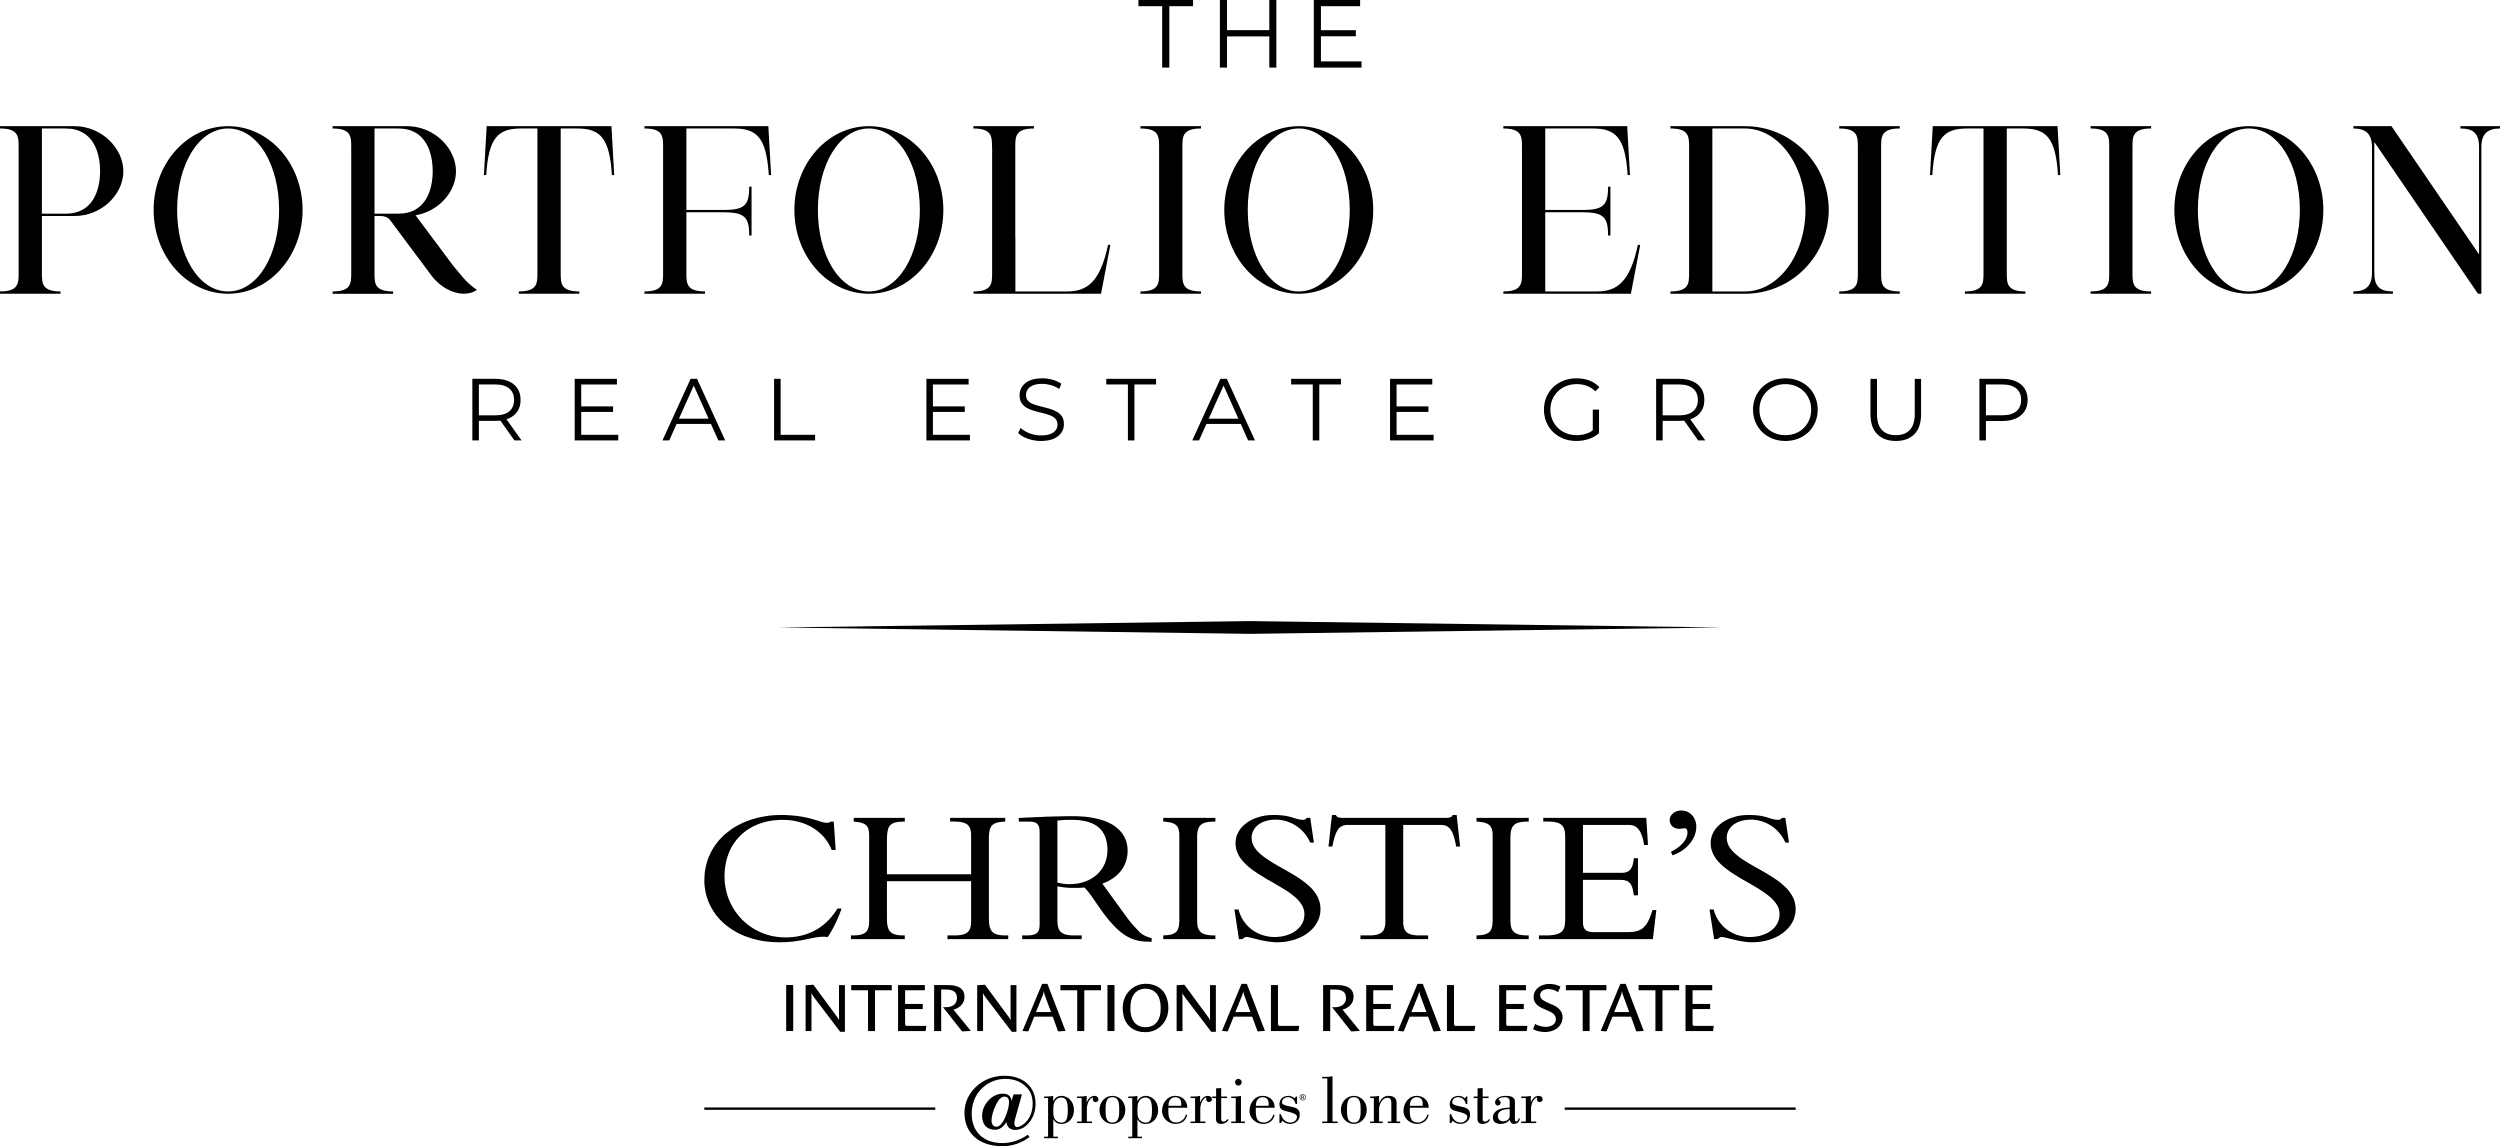 <?xml version="1.0" encoding="UTF-8"?><svg id="Layer_1" xmlns="http://www.w3.org/2000/svg" viewBox="0 0 113.919 52.23"><path d="M23.441,20.069l-.722-1.018h.321l.726,1.018h-.325ZM21.821,19.067l-.132-.141h.878c.28,0,.494-.061.64-.184.145-.123.218-.296.218-.517,0-.225-.073-.399-.218-.521-.146-.123-.36-.185-.64-.185h-.878l.132-.14v1.688ZM21.524,20.069v-2.807h1.051c.238,0,.442.038.613.115.171.076.303.186.396.328.091.144.138.317.138.52,0,.198-.047.368-.138.511-.093.143-.225.252-.396.329-.171.076-.375.114-.613.114h-.886l.132-.136v1.026h-.297Z"/><path d="M26.453,18.518h1.483v.252h-1.483v-.252ZM26.485,19.813h1.688v.256h-1.985v-2.806h1.924v.257h-1.627v2.293Z"/><path d="M30.691,19.319l.088-.24h1.633l.087.24h-1.808ZM30.186,20.069l1.283-2.807h.293l1.283,2.807h-.313l-1.179-2.634h.12l-1.178,2.634h-.309Z"/><polygon points="35.273 20.069 35.273 17.262 35.571 17.262 35.571 19.813 37.142 19.813 37.142 20.069 35.273 20.069"/><path d="M42.479,18.518h1.483v.252h-1.483v-.252ZM42.511,19.813h1.688v.256h-1.985v-2.806h1.924v.257h-1.627v2.293Z"/><path d="M47.435,20.094c-.209,0-.409-.034-.6-.103-.191-.067-.338-.155-.443-.262l.116-.229c.099.096.232.177.4.243.167.065.342.098.527.098.176,0,.32-.022.431-.066s.192-.103.244-.179c.053-.074.078-.157.078-.248,0-.109-.031-.198-.094-.265-.062-.067-.145-.119-.246-.158-.102-.039-.214-.073-.337-.102-.123-.03-.246-.061-.369-.094-.123-.034-.236-.079-.339-.135s-.186-.13-.248-.222c-.063-.092-.095-.214-.095-.363,0-.139.037-.267.111-.383.073-.116.186-.21.338-.281.153-.07.348-.106.586-.106.158,0,.314.022.469.066.155.044.289.105.401.183l-.1.236c-.121-.08-.248-.139-.383-.176-.135-.038-.265-.057-.391-.057-.169,0-.307.023-.417.069-.11.045-.191.106-.243.182-.052.077-.078.163-.078.259,0,.11.032.197.094.264.063.067.146.12.249.157.103.037.216.07.339.1.123.03.245.062.367.096.121.035.234.08.336.135.103.054.186.127.249.218s.094.21.094.357c0,.136-.037.263-.112.379-.075.116-.189.21-.343.281-.154.07-.351.106-.591.106"/><polygon points="51.396 20.069 51.396 17.519 50.41 17.519 50.41 17.262 52.679 17.262 52.679 17.519 51.693 17.519 51.693 20.069 51.396 20.069"/><path d="M54.833,19.319l.088-.24h1.632l.088.24h-1.808ZM54.328,20.069l1.283-2.807h.292l1.283,2.807h-.312l-1.179-2.634h.12l-1.178,2.634h-.309Z"/><polygon points="59.82 20.069 59.82 17.519 58.834 17.519 58.834 17.262 61.103 17.262 61.103 17.519 60.117 17.519 60.117 20.069 59.82 20.069"/><path d="M63.606,18.518h1.484v.252h-1.484v-.252ZM63.638,19.813h1.688v.256h-1.985v-2.806h1.925v.257h-1.628v2.293Z"/><path d="M72.579,19.701v-1.035h.285v1.071l-.285-.036ZM71.833,20.094c-.214,0-.411-.036-.591-.106-.18-.071-.337-.171-.47-.299-.132-.129-.234-.279-.308-.453-.073-.174-.11-.364-.11-.57,0-.205.037-.395.11-.569.074-.174.177-.325.31-.453.134-.128.291-.228.472-.299.18-.07.377-.106.591-.106s.41.034.587.1c.179.067.33.169.456.305l-.185.188c-.117-.117-.247-.201-.389-.252-.141-.051-.294-.076-.457-.076-.174,0-.333.028-.479.086-.146.057-.272.139-.381.244-.108.106-.193.229-.253.369-.06.141-.09.295-.09.463,0,.166.03.32.09.462.06.141.145.265.253.37.109.106.235.187.381.245.146.058.304.086.475.086.161,0,.312-.024.455-.072.143-.048.275-.13.395-.245l.169.225c-.134.118-.29.207-.469.267-.18.06-.367.09-.562.09"/><path d="M77.383,20.069l-.722-1.018h.321l.726,1.018h-.325ZM75.763,19.067l-.132-.141h.877c.281,0,.495-.061.64-.184.146-.123.219-.296.219-.517,0-.225-.073-.399-.219-.521-.145-.123-.359-.185-.64-.185h-.877l.132-.14v1.688ZM75.466,20.069v-2.807h1.051c.238,0,.442.038.613.115.171.076.303.186.395.328.092.144.138.317.138.52,0,.198-.046.368-.138.511-.092.143-.224.252-.395.329-.171.076-.375.114-.613.114h-.886l.132-.136v1.026h-.297Z"/><path d="M81.356,19.829c.168,0,.324-.028.467-.086.143-.058.267-.139.373-.245.106-.105.188-.228.247-.368.059-.141.088-.295.088-.464,0-.168-.029-.322-.088-.463-.059-.14-.141-.263-.247-.369-.106-.105-.23-.187-.373-.244-.143-.058-.299-.086-.467-.086s-.325.028-.469.086c-.144.057-.27.139-.377.244-.107.106-.19.229-.249.369-.058.141-.088.295-.088.463,0,.166.03.32.088.462.059.141.142.265.249.37.107.106.233.187.377.245.144.058.301.086.469.086M81.356,20.094c-.211,0-.407-.036-.587-.106-.181-.071-.337-.171-.47-.301-.132-.13-.235-.281-.308-.453-.073-.173-.111-.362-.111-.568,0-.205.038-.395.111-.567.073-.172.176-.323.308-.453.133-.13.288-.23.468-.301.179-.07.375-.106.589-.106.211,0,.406.036.585.106.18.071.335.171.468.299.132.128.235.279.308.453.074.174.111.364.111.569,0,.206-.037.396-.111.57-.073.174-.176.324-.308.453-.133.128-.288.228-.468.299-.179.07-.374.106-.585.106"/><path d="M86.388,20.094c-.358,0-.64-.103-.846-.309-.206-.206-.309-.51-.309-.914v-1.608h.297v1.596c0,.331.075.576.224.734.15.157.361.236.634.236.275,0,.488-.079.637-.236.15-.158.225-.403.225-.734v-1.596h.289v1.608c0,.404-.103.708-.307.914-.204.206-.486.309-.844.309"/><path d="M90.494,19.067l-.132-.144h.878c.28,0,.494-.062.64-.183.145-.122.218-.294.218-.515,0-.225-.073-.399-.218-.521-.146-.123-.36-.185-.64-.185h-.878l.132-.14v1.688ZM90.197,20.069v-2.807h1.051c.238,0,.442.038.613.115.171.076.303.186.396.328.091.144.138.317.138.52,0,.198-.047.368-.138.511-.093.143-.225.253-.396.331-.171.077-.375.116-.613.116h-.886l.132-.14v1.026h-.297Z"/><polygon points="52.958 3.079 52.958 .282 51.876 .282 51.876 0 54.365 0 54.365 .282 53.283 .282 53.283 3.079 52.958 3.079"/><path d="M57.839 0h.321v3.079h-.321V0ZM57.87,1.658h-1.992v-.286h1.992v.286ZM55.913,3.079h-.326V0h.326v3.079Z"/><path d="M60.156,1.377h1.627v.277h-1.627v-.277ZM60.192,2.797h1.851v.282h-2.177V0h2.111v.282h-1.785v2.515Z"/><path d="M1.909,5.855v3.882h1.106c.612-.005.992-.274,1.222-.635.251-.396.324-.902.324-1.295,0-.394-.067-.883-.298-1.273-.229-.389-.621-.679-1.272-.679h-1.082ZM0,5.749h3.395c1.23,0,2.226,1.003,2.226,2.058,0,1.054-.996,2.036-2.226,2.036h-1.486v2.593c0,.246,0,.464.12.618.11.14.322.226.729.226v.106H0v-.106c.414,0,.625-.089.734-.235.114-.153.115-.369.115-.614v-5.727c0-.245-.001-.461-.115-.615-.109-.146-.32-.234-.734-.234v-.106Z"/><path d="M10.394,5.855c-1.353,0-2.323,1.662-2.323,3.712,0,2.051.97,3.713,2.323,3.713,1.354,0,2.324-1.662,2.324-3.713,0-2.05-.97-3.712-2.324-3.712M10.394,5.749c1.875,0,3.394,1.709,3.394,3.818s-1.519,3.819-3.394,3.819c-1.874,0-3.394-1.71-3.394-3.819s1.52-3.818,3.394-3.818"/><path d="M17.065,5.855v3.882h1.106c.612-.005.992-.274,1.222-.635.252-.396.324-.902.324-1.295,0-.394-.067-.883-.298-1.273-.229-.389-.621-.679-1.272-.679h-1.082ZM15.156,5.749h3.395c1.23,0,2.227,1.003,2.227,2.058,0,.942-.796,1.825-1.842,2.004l1.702,2.281c.375.442.6.789,1.094,1.116-.369.26-.895.222-1.374-.042-.278-.154-.54-.384-.747-.677l-1.798-2.41c-.069-.103-.146-.163-.24-.198-.13-.047-.292-.044-.508-.038v2.593c0,.246,0,.464.12.618.11.14.322.226.729.226v.106h-2.758v-.106c.414,0,.626-.089.734-.235.114-.153.115-.369.115-.614v-5.727c0-.245-.001-.461-.115-.615-.108-.146-.32-.234-.734-.234v-.106Z"/><path d="M22.177,5.749h5.685l.127,2.228h-.106c-.106-1.698-.53-2.122-1.588-2.122h-.745v6.581c0,.246,0,.464.119.618.111.14.322.226.729.226v.106h-2.758v-.106c.414,0,.626-.089.735-.235.114-.153.114-.369.114-.614v-6.576h-.745c-1.058,0-1.482.424-1.588,2.122h-.106l.127-2.228Z"/><path d="M29.368,5.749h5.643l.127,2.228h-.106c-.056-.88-.196-1.418-.466-1.732-.251-.291-.614-.39-1.123-.39h-2.166v3.712h1.698c.519,0,.819-.063.984-.257.138-.163.181-.417.181-.803h.107v2.227h-.107c0-.489-.07-.767-.314-.914-.179-.109-.451-.147-.858-.147h-1.691v2.763c0,.246,0,.464.12.618.11.14.322.226.728.226v.106h-2.757v-.106c.414,0,.625-.089.734-.235.114-.153.114-.369.114-.614v-5.727c0-.245,0-.461-.114-.615-.109-.146-.32-.234-.734-.234v-.106Z"/><path d="M39.592,5.855c-1.353,0-2.323,1.662-2.323,3.712,0,2.051.97,3.713,2.323,3.713,1.354,0,2.324-1.662,2.324-3.713,0-2.05-.97-3.712-2.324-3.712M39.592,5.749c1.875,0,3.394,1.709,3.394,3.818s-1.519,3.819-3.394,3.819c-1.874,0-3.394-1.71-3.394-3.819s1.52-3.818,3.394-3.818"/><path d="M44.355,5.749h2.757v.106c-.406,0-.618.085-.728.227-.12.152-.12.371-.12.617v4.141h.005v2.44h2.357c.461,0,.841-.109,1.151-.438.301-.319.536-.847.714-1.684h.106l-.425,2.228h-5.812v-.106c.414,0,.626-.089.735-.235.113-.153.114-.369.114-.614v-5.727h-.005c0-.245-.001-.461-.115-.615-.109-.146-.32-.234-.734-.234v-.106Z"/><path d="M51.969,5.749h2.758v.106c-.407,0-.619.085-.729.227-.12.152-.12.371-.12.617v5.737c0,.246.001.464.12.618.11.14.322.226.729.226v.106h-2.758v-.106c.414,0,.626-.089.734-.235.115-.153.115-.369.115-.614v-5.727c0-.245,0-.461-.115-.615-.108-.146-.32-.234-.734-.234v-.106Z"/><path d="M59.181,5.855c-1.354,0-2.324,1.662-2.324,3.712,0,2.051.97,3.713,2.324,3.713s2.324-1.662,2.324-3.713c0-2.05-.97-3.712-2.324-3.712M59.181,5.749c1.875,0,3.394,1.709,3.394,3.818s-1.519,3.819-3.394,3.819-3.394-1.71-3.394-3.819,1.519-3.818,3.394-3.818"/><path d="M68.504,5.749h5.643l.127,2.228h-.106c-.055-.88-.196-1.418-.466-1.732-.251-.291-.613-.39-1.122-.39h-2.167v3.712h1.698c.52,0,.819-.063.984-.257.138-.163.182-.417.182-.803h.106v2.227h-.106c0-.489-.07-.767-.314-.914-.179-.109-.452-.147-.859-.147h-1.691v3.607h2.357c.462,0,.841-.109,1.151-.438.301-.319.536-.847.713-1.684h.107l-.425,2.228h-5.812v-.106c.414,0,.626-.089.734-.235.115-.153.115-.369.115-.614v-5.727c0-.245,0-.461-.115-.615-.108-.146-.32-.234-.734-.234v-.106Z"/><path d="M78.028,5.855v7.425h1.485c1.522,0,2.757-1.663,2.757-3.713,0-2.049-1.235-3.712-2.757-3.712h-1.485ZM76.119,5.749h3.394c2.107,0,3.818,1.71,3.818,3.818s-1.711,3.819-3.818,3.819h-3.394v-.106c.414,0,.625-.089.734-.235.114-.153.115-.369.115-.614v-5.727c0-.245-.001-.461-.115-.615-.109-.146-.32-.234-.734-.234v-.106Z"/><path d="M83.809,5.749h2.758v.106c-.407,0-.619.085-.729.227-.12.152-.12.371-.12.617v5.737c0,.246,0,.464.12.618.11.14.322.226.729.226v.106h-2.758v-.106c.414,0,.626-.089.734-.235.115-.153.115-.369.115-.614v-5.727c0-.245,0-.461-.115-.615-.108-.146-.32-.234-.734-.234v-.106Z"/><path d="M88.072,5.749h5.685l.127,2.228h-.106c-.106-1.698-.53-2.122-1.589-2.122h-.744v6.581c0,.246,0,.464.119.618.111.14.322.226.729.226v.106h-2.758v-.106c.414,0,.626-.089.735-.235.114-.153.114-.369.114-.614v-6.576h-.745c-1.058,0-1.482.424-1.588,2.122h-.106l.127-2.228Z"/><path d="M95.263,5.749h2.758v.106c-.407,0-.619.085-.729.227-.12.152-.12.371-.12.617v5.737c0,.246.001.464.12.618.11.14.322.226.729.226v.106h-2.758v-.106c.414,0,.626-.089.734-.235.115-.153.115-.369.115-.614v-5.727c0-.245,0-.461-.115-.615-.108-.146-.32-.234-.734-.234v-.106Z"/><path d="M102.475,5.855c-1.353,0-2.323,1.662-2.323,3.712,0,2.051.97,3.713,2.323,3.713,1.354,0,2.324-1.662,2.324-3.713,0-2.05-.97-3.712-2.324-3.712M102.475,5.749c1.875,0,3.394,1.709,3.394,3.818s-1.519,3.819-3.394,3.819c-1.874,0-3.394-1.71-3.394-3.819s1.52-3.818,3.394-3.818"/><path d="M107.237,5.749h1.736l3.991,5.841v-4.884c0-.317-.065-.529-.203-.662-.139-.135-.352-.189-.645-.189v-.106h1.803v.106c-.276,0-.494.058-.64.201-.135.132-.209.339-.209.643v6.687h-.154l-4.724-6.915v5.958c0,.317.065.529.202.662.139.135.352.189.646.189v.106h-1.803v-.106c.275,0,.494-.057.64-.201.135-.133.208-.339.208-.643v-5.737c0-.304-.073-.511-.208-.643-.146-.143-.365-.201-.64-.201v-.106Z"/><polygon points="35.46 28.592 56.959 28.883 78.458 28.592 56.959 28.302 35.46 28.592"/><path d="M78.087,41.443l.021.076.024.071.024.069.031.068.03.065.034.061.035.062.037.058.042.058.044.054.044.052.045.05.051.049.048.047.054.045.052.041.058.037.054.038.062.034.059.031.061.03.062.028.064.024.065.02.065.021.069.017.068.013.069.014.068.01.071.007.069.004h.133l.062-.004.061-.007.062-.006.061-.007.062-.014.061-.01.059-.017.058-.017.058-.021.054-.02.059-.024.051-.024.055-.027.048-.031.051-.031.044-.034.048-.038.041-.037.041-.037.038-.045.034-.041.034-.048.027-.048.028-.051.024-.051.02-.054.017-.056.014-.061.01-.058.007-.065v-.065l-.007-.116-.027-.113-.041-.109-.058-.102-.072-.099-.085-.099-.093-.093-.105-.092-.117-.089-.123-.089-.13-.085-.133-.085-.284-.168-.294-.17-.147-.082-.147-.089-.144-.089-.14-.089-.133-.092-.13-.095-.123-.096-.117-.102-.105-.106-.096-.11-.082-.112-.072-.12-.058-.123-.041-.129-.027-.137-.007-.144v-.068l.007-.068.01-.065.017-.065.017-.065.024-.061.024-.062.031-.058.034-.058.037-.055.041-.054.045-.052.048-.05.051-.049.051-.044.058-.044.058-.045.065-.038.065-.037.069-.037.068-.032.075-.03.075-.027.076-.024.082-.024.082-.021.082-.016.086-.014.088-.011.089-.006.092-.004.092-.003.148.003.133.007.12.011.106.013.099.017.086.02.082.021.072.02.129.042.12.034.058.013.058.011.058.006.062.004h.027l.024-.004.024-.006.021-.007.02-.014.021-.014.02-.02.02-.024h.155l.167,1.127h-.167l-.024-.058-.032-.058-.03-.058-.031-.055-.034-.051-.037-.055-.038-.047-.042-.052-.041-.044-.04-.048-.045-.044-.044-.041-.048-.041-.048-.038-.051-.038-.051-.034-.052-.034-.054-.03-.055-.031-.055-.028-.055-.023-.058-.024-.058-.021-.058-.021-.062-.016-.058-.014-.061-.014-.062-.01-.061-.007-.062-.007-.065-.003-.061-.003-.062.003-.058.003-.058.004-.055.007-.054.007-.055.013-.051.01-.052.014-.047.017-.048.017-.048.017-.045.021-.041.024-.041.023-.037.024-.038.028-.038.027-.03.031-.035.03-.027.035-.027.03-.024.038-.024.034-.021.038-.02.04-.014.038-.013.041-.014.044-.007.042-.007.044-.003.045-.004.047.011.116.027.11.041.106.058.102.072.099.082.093.095.091.107.089.113.089.123.085.13.083.136.084.284.165.294.164.147.085.143.085.144.089.141.089.136.092.13.096.123.102.113.103.106.105.095.113.082.12.073.123.058.13.041.132.027.144.01.15-.003.079-.007.082-.014.079-.017.074-.02.076-.024.071-.031.073-.034.071-.042.068-.04.065-.048.062-.051.061-.055.062-.059.054-.061.055-.065.054-.068.048-.072.048-.072.044-.079.041-.082.038-.081.037-.086.031-.089.031-.092.024-.095.024-.097.021-.099.017-.099.013-.102.007-.106.007h-.209l-.102-.011-.11-.01-.106-.017-.106-.017-.103-.021-.102-.02-.099-.024-.182-.044-.153-.038-.065-.013-.052-.014-.044-.007-.034-.003-.03.003-.032.004-.027.01-.027.014-.021.013-.024.017-.017.017-.017.02h-.164l-.209-1.352h.188ZM76.142,38.817l.089-.051.085-.048.079-.052.072-.054.068-.051.062-.055.054-.054.052-.058.044-.055.038-.058.034-.058.027-.058.021-.059.017-.057.007-.062.004-.058v-.041l-.008-.034-.01-.031-.014-.027-.01-.014-.007-.01-.013-.01-.011-.007-.013-.007-.017-.003-.017-.004h-.017l-.058.004-.052.01-.054.007-.069.007-.048-.004-.044-.007-.045-.007-.041-.013-.037-.017-.038-.021-.034-.02-.031-.024-.027-.031-.024-.031-.021-.03-.017-.038-.017-.034-.01-.041-.004-.041-.003-.041.003-.044.007-.045.014-.041.017-.041.021-.037.027-.035.031-.034.034-.031.037-.03.041-.024.041-.021.048-.02.048-.013.051-.011.052-.006.054-.004h.038l.034.004.038.006.034.003.034.011.031.007.034.014.031.009.031.017.03.014.028.017.027.021.051.041.048.044.045.051.037.058.034.062.028.065.024.068.017.072.01.075.003.078-.003.052-.003.051-.007.051-.007.051-.014.052-.013.051-.014.047-.017.052-.021.048-.023.048-.024.047-.028.048-.03.045-.031.047-.031.045-.034.041-.038.044-.038.041-.041.041-.04.038-.045.04-.048.035-.044.038-.052.034-.047.034-.055.031-.051.03-.055.027-.058.028-.055.024-.058.024-.062.02-.068-.157ZM74.638,40.798h-.188l-.017-.113-.017-.099-.021-.088-.024-.076-.013-.037-.018-.032-.013-.03-.017-.027-.014-.024-.021-.024-.017-.02-.02-.018-.021-.017-.02-.017-.024-.013-.021-.014-.051-.017-.055-.017-.058-.011-.061-.006-.069-.003h-1.726v1.963l.007.068.01.059.014.051.017.044.024.041.024.034.03.027.038.028.038.017.044.017.048.014.052.006.054.007.062.004h1.572l.123-.004.113-.007.051-.006.051-.011.048-.01.045-.01.045-.013.04-.018.041-.017.038-.02.038-.021.034-.024.034-.027.03-.027.032-.032.03-.03.028-.037.027-.035.028-.041.027-.041.024-.047.023-.044.049-.106.044-.113.047-.127.045-.136h.174l-.157,1.324h-5.193v-.17h.414l.126-.007.058-.007.051-.007.052-.006.048-.011.044-.01.041-.014.041-.013.035-.014.034-.016.03-.018.028-.021.027-.02.024-.021.021-.024.02-.027.017-.027.014-.028.013-.03.014-.034.011-.034.013-.072.011-.082.006-.089.004-.096v-3.746l-.004-.092-.003-.082-.01-.079-.014-.068-.01-.034-.01-.031-.011-.031-.014-.027-.017-.027-.017-.028-.017-.024-.02-.02-.024-.02-.024-.021-.024-.017-.031-.017-.03-.017-.032-.014-.037-.01-.038-.01-.04-.01-.042-.011-.044-.006-.051-.007-.103-.007-.116-.004h-.215v-.167h4.693l.079,1.236h-.178l-.023-.136-.028-.12-.031-.109-.034-.099-.017-.042-.017-.043-.021-.038-.02-.035-.021-.033-.02-.031-.021-.031-.023-.024-.025-.024-.023-.024-.025-.02-.024-.017-.023-.017-.028-.014-.027-.01-.027-.014-.059-.017-.058-.01-.065-.007h-2.126v2.182h1.816l.057-.006.055-.011.051-.014.048-.017.045-.023.041-.031.034-.034.034-.045.027-.047.028-.052.024-.061.017-.072.017-.075.014-.082.01-.096h.188v1.691ZM69.66,42.795h-2.379v-.17l.109-.007.099-.007.086-.013.078-.017.035-.011.034-.014.03-.013.028-.014.027-.013.027-.021.021-.017.02-.02.021-.021.017-.023.017-.028.014-.027.014-.031.01-.031.01-.034.01-.035.014-.078.007-.085.007-.095v-3.976l-.007-.078-.014-.072-.017-.065-.01-.028-.01-.027-.014-.027-.017-.024-.014-.024-.017-.021-.021-.02-.02-.02-.024-.017-.024-.014-.024-.017-.027-.014-.062-.024-.065-.02-.075-.014-.082-.013-.092-.011-.099-.007v-.167h2.379v.167l-.113.004-.099.003-.095.011-.082.013-.042.007-.037.01-.035.014-.03.01-.034.013-.028.018-.027.017-.024.017-.024.024-.024.02-.021.025-.017.026-.016.028-.014.031-.014.034-.013.034-.011.037-.01.038-.007.041-.004.045-.01.095-.003.106v3.767l.003.092.007.089.01.079.017.071.011.031.01.034.014.027.014.027.016.028.021.024.021.024.02.02.024.021.028.017.027.017.03.017.035.013.033.014.039.011.037.01.089.017.099.01.11.007h.119v.17ZM63.94,41.976v.089l.007.079.014.071.014.065.01.031.014.031.013.027.014.024.017.023.018.024.02.021.02.02.024.021.024.014.027.017.028.013.03.014.035.014.034.01.038.007.078.017.089.01.096.007h.472v.17h-3.084v-.17h.468l.1-.007.088-.01.079-.017.038-.007.034-.01.031-.014.03-.014.031-.013.027-.017.024-.014.024-.021.02-.02.021-.021.017-.024.017-.023.014-.024.014-.027.01-.031.01-.031.017-.065.014-.071.007-.079v-4.474h-1.771l-.068.01-.031.004-.031.01-.028.007-.03.013-.024.01-.028.018-.027.013-.024.021-.024.02-.02.021-.024.024-.02.027-.021.031-.02.031-.018.033-.02.035-.035.081-.033.093-.031.103-.031.112-.028.127-.03.14h-.174l.157-1.438h.184l.007.021.007.017.01.013.014.017.014.01.017.011.017.01.023.007.045.013.048.007.051.007h4.807l.051-.007.048-.007.045-.013.02-.007.021-.01.017-.011.013-.013.015-.014.009-.013.007-.017.007-.021h.185l.157,1.438h-.178l-.027-.14-.028-.127-.03-.112-.031-.103-.034-.093-.035-.081-.02-.035-.017-.033-.021-.031-.02-.031-.021-.027-.024-.024-.024-.021-.02-.02-.027-.021-.024-.013-.027-.018-.028-.01-.027-.013-.028-.007-.03-.01-.031-.004-.068-.01h-1.772v4.385ZM56.437,41.443l.02.076.024.071.027.069.028.068.03.065.035.061.033.062.042.058.041.058.041.054.044.052.048.05.047.049.052.047.051.045.055.041.055.037.058.038.058.034.058.031.062.03.065.028.061.024.065.02.068.021.065.017.069.013.068.014.072.01.068.007.072.004h.133l.062-.004.061-.007.062-.006.061-.007.059-.014.062-.01.057-.017.058-.017.059-.021.057-.02.055-.024.055-.024.052-.027.05-.031.049-.031.048-.034.044-.038.041-.037.041-.037.038-.045.037-.041.031-.048.031-.048.027-.051.024-.051.021-.054.017-.056.01-.061.01-.058.007-.065.003-.065-.01-.116-.027-.113-.042-.109-.057-.102-.072-.099-.083-.099-.095-.093-.106-.092-.113-.089-.123-.089-.13-.085-.137-.085-.283-.168-.294-.17-.147-.082-.144-.089-.144-.089-.14-.089-.136-.092-.131-.095-.122-.096-.113-.102-.106-.106-.096-.11-.086-.112-.067-.12-.059-.123-.045-.129-.023-.137-.011-.144.004-.068.007-.068.01-.065.013-.065.018-.065.024-.061.027-.062.031-.058.034-.058.034-.055.041-.054.044-.052.048-.05.052-.049.055-.044.054-.044.062-.045.061-.038.065-.037.069-.037.072-.032.071-.03.076-.027.078-.024.079-.024.082-.021.085-.016.086-.014.085-.011.092-.006.089-.004.093-.003.147.003.133.007.119.011.11.013.096.017.088.02.08.021.074.02.13.042.116.034.059.013.058.011.058.006.065.004h.027l.024-.004.021-.006.02-.007.021-.014.02-.014.021-.02.02-.024h.158l.167,1.127h-.167l-.028-.058-.027-.058-.031-.058-.034-.055-.034-.051-.038-.055-.037-.047-.038-.052-.041-.044-.044-.048-.045-.044-.044-.041-.049-.041-.047-.038-.052-.038-.051-.034-.051-.034-.052-.03-.054-.031-.055-.028-.058-.023-.058-.024-.058-.021-.058-.021-.058-.016-.062-.014-.062-.014-.061-.01-.062-.007-.061-.007-.062-.003-.065-.003-.058.003-.061.003-.055.004-.058.007-.055.007-.054.013-.052.01-.051.014-.048.017-.048.017-.044.017-.044.021-.045.024-.041.023-.038.024-.037.028-.034.027-.034.031-.031.03-.031.035-.027.03-.024.038-.024.034-.021.038-.017.04-.017.038-.014.041-.01.044-.011.042-.006.044-.003.045v.047l.007.116.027.11.041.106.058.102.072.099.082.093.095.091.106.089.117.089.123.085.13.083.133.084.284.165.294.164.146.085.148.085.144.089.14.089.133.092.13.096.123.102.116.103.106.105.092.113.086.12.072.123.054.13.045.132.024.144.01.15-.004.079-.006.082-.011.079-.017.074-.02.076-.028.071-.03.073-.035.071-.037.068-.045.065-.047.062-.048.061-.055.062-.058.054-.062.055-.065.054-.068.048-.072.048-.075.044-.078.041-.079.038-.086.037-.085.031-.089.031-.093.024-.092.024-.099.021-.095.017-.103.013-.103.007-.102.007h-.209l-.106-.011-.106-.01-.106-.017-.106-.017-.106-.021-.102-.02-.096-.024-.181-.044-.154-.038-.065-.013-.054-.014-.045-.007-.031-.003-.034.003-.027.004-.031.01-.024.014-.024.013-.02.017-.021.017-.014.02h-.167l-.206-1.352h.186ZM55.383,42.795h-2.376v-.17l.106-.007.099-.007.086-.013.078-.017.035-.011.034-.014.031-.013.027-.014.027-.013.028-.021.02-.017.021-.02.02-.021.017-.023.017-.028.014-.027.014-.031.01-.031.01-.034.01-.035.014-.078.007-.085.007-.095v-3.976l-.007-.078-.014-.072-.017-.065-.01-.028-.01-.027-.014-.027-.014-.024-.017-.024-.017-.021-.02-.02-.021-.02-.024-.017-.024-.014-.024-.017-.027-.014-.062-.024-.064-.02-.076-.014-.082-.013-.092-.011-.096-.007v-.167h2.376v.167l-.112.004-.1.003-.095.011-.082.013-.042.007-.034.01-.038.014-.03.01-.031.013-.031.018-.027.017-.024.017-.024.024-.024.02-.02.025-.018.026-.017.028-.013.031-.014.034-.013.034-.011.037-.006.038-.011.041-.003.045-.011.095v3.965l.008.089.009.079.017.071.011.031.01.034.014.027.017.027.013.028.021.024.021.024.02.02.024.021.027.017.028.017.031.017.034.013.034.014.038.011.041.01.085.017.099.01.11.007h.119v.17ZM48.183,40.217l.051.013.058.011.065.014.069.01.072.01.072.007.072.007h.171l.095-.007.092-.01.093-.01.089-.017.089-.021.082-.024.082-.027.078-.031.079-.03.072-.038.071-.038.069-.044.061-.045.065-.048.058-.051.055-.051.051-.058.052-.058.044-.058.041-.065.041-.065.034-.068.035-.069.027-.071.024-.072.021-.075.02-.079.013-.078.007-.079.007-.081.003-.086v-.065l-.003-.065-.007-.064-.007-.062-.007-.065-.013-.061-.013-.062-.017-.062-.021-.061-.021-.058-.027-.058-.028-.054-.034-.055-.034-.055-.041-.051-.041-.048-.048-.048-.048-.044-.054-.045-.062-.041-.062-.037-.068-.034-.072-.034-.078-.028-.079-.027-.089-.024-.092-.02-.096-.017-.102-.014-.106-.01-.116-.004-.117-.003h-.167l-.086.003h-.082l-.086.007-.082.004-.085.01-.089.01v2.824ZM48.183,40.388v1.554l.004.089.006.085.011.075.017.069.007.031.014.03.013.031.014.023.017.028.017.024.02.024.021.02.024.021.024.017.027.017.027.013.032.017.034.011.033.014.038.01.082.013.089.014.103.007h.431v.17h-2.708v-.17h.229l.082-.003.075-.007.069-.011.058-.013.054-.017.024-.011.024-.013.021-.011.02-.013.017-.017.018-.014.013-.02.014-.017.014-.021.01-.021.01-.023.01-.024.014-.055.01-.061.004-.068.003-.076v-4.2l-.003-.058-.004-.055-.007-.051-.01-.048-.014-.041-.017-.041-.024-.034-.023-.031-.028-.028-.034-.02-.038-.02-.044-.017-.044-.01-.052-.011-.058-.003-.062-.004h-.489v-.167l.114-.003.129-.007.141-.007.157-.007.164-.007.171-.007.178-.006.181-.011.177-.003.175-.007.171-.003.164-.004.15-.003.141-.004h.42l.178.011.171.01.16.017.151.024.143.024.137.031.13.034.12.034.113.04.105.045.1.048.092.048.086.051.078.055.072.058.068.058.062.061.054.061.052.062.044.065.041.069.035.064.03.068.028.065.02.069.017.068.017.068.011.065.006.069.004.065.003.064-.003.096-.007.092-.014.089-.017.082-.02.082-.024.078-.031.072-.031.072-.034.065-.037.065-.041.061-.041.058-.045.055-.044.051-.049.048-.047.045-.052.044-.048.037-.047.038-.052.034-.095.065-.093.051-.085.041-.079.034-.065.028-.054.017,1.165,1.601.055.072.065.079.069.081.071.083.076.082.071.078.069.072.061.065.051.045.052.04.054.034.062.034.068.034.075.028.086.031.1.03v.161h-.127l-.089-.003-.085-.004-.083-.007-.082-.01-.082-.011-.078-.017-.079-.02-.075-.02-.075-.028-.076-.027-.072-.034-.075-.038-.071-.041-.073-.044-.071-.052-.075-.051-.072-.058-.072-.065-.075-.065-.072-.071-.075-.079-.075-.082-.079-.085-.079-.092-.078-.099-.079-.103-.085-.109-.082-.116-.174-.246-.185-.27-.065-.092-.058-.085-.055-.072-.051-.065-.048-.058-.045-.055-.044-.051-.045-.044h-.03l-.089.007-.133.007h-.359l-.103-.004-.103-.007-.106-.01-.105-.014-.103-.014-.103-.02ZM40.416,40.156v1.691l.003.102.003.095.011.086.014.081.01.035.01.037.01.031.014.031.017.03.017.028.017.024.021.024.023.024.025.02.023.017.032.021.03.013.031.014.038.014.037.01.041.01.041.01.045.007.048.004.106.01h.146v.17h-2.454v-.17h.161l.095-.007.089-.007.075-.013.038-.011.034-.01.034-.01.031-.014.027-.014.028-.013.024-.017.024-.017.023-.021.021-.02.017-.021.017-.024.014-.027.014-.027.013-.027.01-.032.018-.067.013-.076.007-.082.003-.092v-3.907l-.003-.082-.007-.075-.01-.068-.014-.062-.01-.031-.01-.023-.014-.028-.014-.024-.013-.024-.017-.02-.017-.021-.021-.017-.02-.016-.024-.017-.024-.015-.028-.013-.058-.024-.065-.02-.071-.017-.079-.014-.089-.01-.096-.011v-.167h2.328v.167l-.123.004-.112.007-.048.003-.048.007-.048.01-.041.007-.038.01-.037.014-.034.013-.032.017-.03.017-.027.018-.025.024-.023.02-.021.027-.021.024-.016.031-.014.031-.014.034-.01.037-.01.038-.01.041-.014.089-.011.099-.003.109-.003.123v1.547h3.835v-1.752l-.003-.082-.003-.078-.014-.072-.013-.065-.01-.031-.015-.03-.01-.028-.017-.024-.013-.024-.021-.024-.017-.02-.021-.02-.024-.021-.024-.017-.027-.014-.03-.016-.028-.014-.034-.011-.034-.01-.038-.01-.079-.017-.088-.01-.1-.007-.109-.004h-.185v-.167h2.513v.167l-.106.007-.096.011-.085.01-.079.017-.034.01-.034.014-.031.014-.027.013-.027.013-.028.018-.024.02-.02.021-.021.02-.02.024-.018.024-.013.027-.014.028-.013.03-.011.031-.01.034-.013.075-.011.082-.007.089-.003.099v3.685l.003.113.007.102.007.048.007.045.007.041.01.037.01.037.014.035.014.034.016.03.018.028.017.027.02.024.024.021.024.02.024.021.028.017.03.013.031.014.031.014.034.01.038.01.078.014.089.01.096.007h.205v.17h-2.769v-.17h.417l.102-.01.093-.011.082-.017.037-.01.035-.014.031-.01.03-.017.027-.014.028-.017.024-.02.023-.017.021-.024.017-.021.018-.024.016-.027.014-.024.01-.031.01-.026.011-.031.014-.066.01-.071.006-.079v-1.888h-3.835ZM37.896,38.728l-.031-.079-.037-.074-.038-.072-.038-.072-.044-.068-.048-.069-.048-.065-.051-.064-.055-.062-.054-.058-.062-.058-.061-.054-.065-.055-.065-.051-.069-.048-.071-.045-.072-.044-.075-.041-.079-.038-.079-.037-.082-.034-.082-.031-.085-.027-.086-.024-.088-.024-.09-.02-.092-.018-.096-.013-.092-.01-.099-.007-.096-.004-.099-.003-.154.003-.147.011-.143.013-.14.021-.137.027-.13.034-.13.038-.123.044-.12.051-.116.051-.11.062-.109.065-.103.068-.095.075-.093.078-.088.083-.086.089-.079.092-.071.095-.069.099-.065.103-.058.109-.054.109-.048.116-.041.12-.038.12-.031.126-.027.127-.02.129-.014.133-.01.137-.004.14.004.147.01.147.02.147.024.139.031.137.038.137.044.13.051.13.058.123.062.122.065.116.075.113.079.109.082.103.089.103.088.095.1.089.099.085.106.082.11.075.109.072.116.065.12.058.119.054.127.048.126.041.13.038.13.03.137.021.133.017.137.01.14.004h.147l.15-.01.076-.007.078-.011.075-.01.079-.014.079-.017.078-.017.079-.024.079-.02.078-.028.079-.03.079-.031.078-.034.079-.038.075-.041.079-.044.075-.047.079-.055.075-.055.072-.058.075-.065.072-.065.071-.072.069-.074.072-.083.065-.082.068-.088.065-.096.061-.099h.189l-.055.157-.065.167-.075.171-.079.174-.086.171-.088.164-.045.078-.048.079-.044.068-.045.069-.058-.007-.055-.004-.058-.003h-.054l-.11.007-.109.01-.113.017-.113.021-.116.023-.119.025-.127.026-.137.028-.144.024-.154.024-.164.021-.177.013-.096.007-.096.003-.102.004h-.106l-.185-.004-.181-.01-.178-.017-.174-.021-.171-.031-.164-.037-.161-.041-.157-.051-.154-.051-.147-.062-.144-.065-.136-.071-.134-.079-.13-.082-.119-.086-.116-.091-.113-.096-.103-.103-.099-.106-.092-.109-.086-.116-.078-.119-.072-.123-.065-.127-.058-.129-.051-.134-.045-.137-.037-.139-.028-.147-.02-.147-.014-.15-.003-.151.006-.16.011-.157.02-.154.031-.15.038-.151.044-.143.051-.14.062-.136.065-.134.075-.126.082-.126.089-.12.092-.116.102-.109.107-.106.116-.102.12-.096.123-.092.133-.086.137-.078.14-.076.147-.068.154-.064.157-.055.161-.051.167-.045.168-.037.177-.031.178-.028.181-.017.188-.01.188-.003h.117l.109.003.103.007.103.007.191.017.177.02.164.028.151.03.14.031.127.034.222.065.185.058.078.024.072.017.068.011.058.003h.038l.034-.003.028-.007.02-.007.021-.007.017-.01.01-.01.01-.011h.144l.089,1.291h-.185Z"/><rect x="35.824" y="44.885" width=".321" height="2.097"/><polygon points="36.71 44.896 36.71 46.982 36.977 46.982 36.977 45.367 36.973 45.316 36.973 45.275 36.99 45.275 37.007 45.32 37.035 45.36 37.062 45.401 37.089 45.439 38.286 47.017 38.501 47.017 38.501 44.889 38.231 44.889 38.231 46.238 38.234 46.299 38.234 46.474 38.224 46.474 38.214 46.45 38.2 46.423 38.18 46.388 38.159 46.357 38.115 46.299 38.084 46.255 37.076 44.889 37.052 44.872 36.71 44.896"/><polygon points="38.789 44.886 38.789 45.125 39.555 45.125 39.555 46.983 39.873 46.983 39.873 45.125 40.635 45.125 40.635 44.886 38.789 44.886"/><polygon points="40.922 44.886 40.922 46.983 42.18 46.983 42.214 46.747 41.318 46.747 41.301 46.744 41.284 46.737 41.271 46.727 41.26 46.717 41.25 46.699 41.247 46.676 41.243 46.648 41.243 45.982 42.047 45.982 42.047 45.747 41.243 45.747 41.243 45.125 42.143 45.125 42.143 44.886 40.922 44.886"/><polygon points="42.566 44.886 42.566 46.983 42.887 46.983 42.887 45.091 43.127 45.091 43.181 45.094 43.233 45.098 43.284 45.104 43.328 45.115 43.373 45.128 43.414 45.142 43.451 45.162 43.485 45.186 43.516 45.214 43.54 45.244 43.564 45.282 43.581 45.323 43.595 45.371 43.602 45.422 43.605 45.48 43.602 45.535 43.591 45.586 43.578 45.634 43.561 45.675 43.537 45.713 43.509 45.747 43.479 45.777 43.444 45.804 43.407 45.828 43.366 45.846 43.321 45.863 43.277 45.876 43.229 45.886 43.181 45.893 43.13 45.897 42.973 45.897 43.827 46.983 43.848 47 44.238 46.976 43.444 46.006 43.496 45.992 43.544 45.975 43.591 45.955 43.636 45.931 43.68 45.904 43.721 45.876 43.759 45.846 43.796 45.811 43.831 45.77 43.858 45.733 43.885 45.688 43.906 45.64 43.926 45.593 43.937 45.538 43.947 45.484 43.95 45.426 43.947 45.385 43.943 45.344 43.937 45.306 43.93 45.269 43.92 45.238 43.909 45.203 43.896 45.176 43.878 45.145 43.861 45.122 43.841 45.098 43.821 45.074 43.8 45.053 43.776 45.033 43.752 45.016 43.725 44.999 43.697 44.985 43.643 44.958 43.581 44.937 43.52 44.92 43.455 44.907 43.386 44.896 43.321 44.893 43.253 44.89 43.188 44.886 42.566 44.886"/><polygon points="44.528 44.896 44.528 46.982 44.795 46.982 44.795 45.425 44.791 45.367 44.791 45.275 44.805 45.275 44.826 45.32 44.849 45.36 44.881 45.401 44.904 45.439 46.105 47.017 46.316 47.017 46.316 44.889 46.049 44.889 46.049 46.299 46.053 46.365 46.053 46.474 46.039 46.474 46.032 46.45 46.015 46.423 45.998 46.388 45.978 46.357 45.933 46.299 45.9 46.255 44.894 44.889 44.87 44.872 44.528 44.896"/><path d="M47.472,45.459l.028-.068.027-.068.01-.038.011-.034.006-.034.007-.031h.01l.004.031.007.034.007.031.01.034.024.068.024.069.246.665h-.687l.266-.659ZM47.486,44.831l-.893,2.145.247.023.024-.017.263-.655h.844l.236.655.028.017.317-.023-.823-2.145h-.243Z"/><polygon points="48.32 44.886 48.32 45.125 49.086 45.125 49.086 46.983 49.407 46.983 49.407 45.125 50.17 45.125 50.17 44.886 48.32 44.886"/><rect x="50.464" y="44.885" width=".321" height="2.097"/><path d="M52.067,46.795l-.062-.011-.061-.02-.031-.014-.031-.01-.026-.017-.028-.017-.028-.017-.027-.021-.027-.024-.024-.023-.024-.028-.021-.027-.024-.031-.017-.031-.02-.034-.018-.037-.017-.038-.013-.041-.014-.044-.01-.044-.01-.052-.01-.048-.007-.054-.004-.055-.003-.058v-.126l.003-.062.007-.058.007-.055.007-.051.01-.051.014-.044.013-.045.014-.044.017-.038.021-.037.017-.035.024-.034.02-.03.024-.028.024-.027.024-.024.027-.021.028-.02.027-.017.027-.017.028-.017.03-.011.028-.013.061-.017.062-.014.062-.006.061-.004.065.004.061.006.065.014.062.021.031.013.027.013.031.015.027.017.028.02.027.021.028.02.023.027.024.024.024.031.021.031.02.03.021.038.017.034.017.041.014.041.013.045.01.047.011.048.01.051.007.055.003.054.003.062.004.061-.004.062-.003.058-.003.055-.007.054-.007.048-.01.052-.014.044-.013.044-.014.041-.017.038-.017.037-.018.034-.02.031-.02.031-.024.027-.025.028-.024.023-.026.024-.024.021-.028.017-.03.017-.028.017-.031.01-.027.014-.065.02-.062.011-.064.01h-.134l-.065-.01ZM52.149,44.831l-.048.003-.047.007-.049.007-.047.01-.048.014-.049.017-.044.017-.044.02-.044.021-.045.024-.044.027-.042.027-.036.032-.042.034-.034.033-.038.038-.034.038-.031.041-.03.041-.031.048-.024.043-.027.049-.021.051-.02.051-.018.055-.017.055-.01.057-.011.059-.006.061-.007.062v.13l.004.064.006.062.011.061.01.058.014.058.013.055.017.052.021.05.02.049.024.044.028.044.027.041.027.041.035.038.03.034.038.034.034.031.042.031.036.027.045.023.041.024.048.021.044.017.048.017.052.014.051.014.051.01.055.007.054.003.055.003.058.004.052-.004.055-.003.05-.007.052-.007.048-.014.051-.013.048-.017.048-.017.045-.02.043-.024.045-.028.041-.027.041-.031.041-.031.038-.034.034-.034.034-.038.035-.041.03-.041.028-.04.027-.045.027-.044.02-.048.021-.052.021-.047.017-.055.013-.051.011-.055.01-.054.007-.058.004-.058v-.13l-.004-.069-.007-.064-.01-.065-.011-.062-.017-.058-.017-.054-.017-.055-.021-.051-.023-.049-.027-.047-.028-.044-.027-.042-.031-.041-.034-.037-.034-.034-.038-.034-.038-.027-.037-.031-.041-.024-.045-.024-.041-.024-.044-.02-.048-.017-.048-.014-.048-.014-.048-.01-.048-.01-.051-.007-.051-.004-.051-.003-.052-.003-.051.003Z"/><polygon points="53.616 44.896 53.616 46.982 53.883 46.982 53.883 45.487 53.879 45.425 53.879 45.275 53.893 45.275 53.913 45.32 53.937 45.36 53.968 45.401 53.992 45.439 55.192 47.017 55.404 47.017 55.404 44.889 55.137 44.889 55.137 46.365 55.14 46.426 55.14 46.474 55.127 46.474 55.12 46.45 55.103 46.423 55.086 46.388 55.065 46.357 55.021 46.299 54.987 46.255 53.982 44.889 53.954 44.872 53.616 44.896"/><path d="M56.559,45.459l.028-.068.024-.068.013-.038.011-.034.006-.034.008-.031h.009l.004.031.007.034.007.031.01.034.024.068.024.069.246.665h-.687l.266-.659ZM56.573,44.831l-.892,2.145.246.023.024-.017.264-.655h.844l.239.655.024.017.318-.023-.824-2.145h-.243Z"/><polygon points="57.913 44.886 57.913 46.983 59.168 46.983 59.202 46.747 58.309 46.747 58.292 46.744 58.276 46.737 58.262 46.727 58.248 46.717 58.242 46.699 58.234 46.676 58.234 44.886 57.913 44.886"/><polygon points="60.292 44.886 60.292 46.983 60.614 46.983 60.614 45.091 60.856 45.091 60.911 45.094 60.962 45.098 61.011 45.104 61.059 45.115 61.102 45.128 61.141 45.142 61.178 45.162 61.212 45.186 61.243 45.214 61.27 45.244 61.291 45.282 61.309 45.323 61.322 45.371 61.328 45.422 61.333 45.48 61.328 45.535 61.322 45.586 61.309 45.634 61.288 45.675 61.264 45.713 61.236 45.747 61.206 45.777 61.172 45.804 61.133 45.828 61.093 45.846 61.047 45.863 61.004 45.876 60.956 45.886 60.907 45.893 60.861 45.897 60.703 45.897 61.557 46.983 61.578 47 61.968 46.976 61.175 46.006 61.222 45.992 61.27 45.975 61.319 45.955 61.362 45.931 61.407 45.904 61.449 45.876 61.489 45.846 61.523 45.811 61.557 45.77 61.589 45.733 61.612 45.688 61.636 45.64 61.654 45.593 61.667 45.538 61.673 45.484 61.678 45.426 61.678 45.385 61.673 45.344 61.667 45.306 61.66 45.269 61.65 45.238 61.636 45.203 61.623 45.176 61.605 45.145 61.589 45.122 61.572 45.098 61.55 45.074 61.526 45.053 61.502 45.033 61.478 45.016 61.456 44.999 61.428 44.985 61.37 44.958 61.309 44.937 61.246 44.92 61.181 44.907 61.117 44.896 61.047 44.893 60.98 44.89 60.916 44.886 60.292 44.886"/><polygon points="62.255 44.886 62.255 46.983 63.509 46.983 63.544 46.747 62.651 46.747 62.631 46.744 62.617 46.737 62.604 46.727 62.589 46.717 62.583 46.699 62.576 46.676 62.576 45.982 63.376 45.982 63.376 45.747 62.576 45.747 62.576 45.125 63.472 45.125 63.472 44.886 62.255 44.886"/><path d="M64.58,45.459l.027-.068.024-.068.013-.038.011-.034.006-.034.004-.031h.014l.003.031.007.034.007.031.01.034.021.068.027.069.246.665h-.687l.267-.659ZM64.593,44.831l-.896,2.145.247.023.027-.017.263-.655h.841l.239.655.028.017.314-.023-.823-2.145h-.24Z"/><polygon points="65.934 44.886 65.934 46.983 67.189 46.983 67.223 46.747 66.33 46.747 66.31 46.744 66.296 46.737 66.283 46.727 66.269 46.717 66.263 46.699 66.255 46.676 66.255 44.886 65.934 44.886"/><polygon points="68.313 44.886 68.313 46.983 69.571 46.983 69.602 46.747 68.71 46.747 68.692 46.744 68.676 46.737 68.662 46.727 68.648 46.717 68.642 46.699 68.634 46.676 68.634 45.982 69.435 45.982 69.435 45.747 68.634 45.747 68.634 45.125 69.534 45.125 69.534 44.886 68.313 44.886"/><polygon points="70.535 44.838 70.467 44.845 70.402 44.859 70.337 44.876 70.275 44.896 70.214 44.923 70.16 44.954 70.108 44.992 70.06 45.033 70.015 45.077 69.995 45.101 69.978 45.125 69.961 45.152 69.944 45.179 69.931 45.207 69.92 45.234 69.91 45.265 69.899 45.296 69.893 45.326 69.889 45.36 69.886 45.395 69.886 45.477 69.893 45.524 69.903 45.569 69.916 45.61 69.933 45.651 69.954 45.685 69.978 45.723 70.005 45.753 70.033 45.784 70.067 45.811 70.098 45.839 70.132 45.862 70.169 45.883 70.207 45.907 70.244 45.924 70.285 45.944 70.538 46.057 70.603 46.085 70.668 46.119 70.7 46.136 70.73 46.156 70.758 46.177 70.785 46.197 70.808 46.221 70.829 46.249 70.849 46.276 70.867 46.307 70.881 46.337 70.89 46.372 70.894 46.409 70.898 46.447 70.894 46.491 70.887 46.532 70.874 46.569 70.853 46.604 70.832 46.638 70.806 46.665 70.778 46.689 70.743 46.713 70.709 46.73 70.672 46.747 70.635 46.76 70.593 46.771 70.552 46.781 70.511 46.788 70.47 46.792 70.429 46.792 70.357 46.788 70.285 46.777 70.221 46.764 70.156 46.747 70.094 46.727 70.043 46.706 69.995 46.682 69.954 46.658 69.858 46.897 69.92 46.928 69.981 46.952 70.05 46.976 70.118 46.993 70.186 47.007 70.258 47.017 70.333 47.024 70.409 47.027 70.484 47.024 70.559 47.013 70.635 47 70.706 46.979 70.774 46.956 70.84 46.924 70.901 46.891 70.959 46.85 70.987 46.826 71.01 46.802 71.038 46.777 71.058 46.751 71.082 46.723 71.099 46.696 71.119 46.665 71.137 46.634 71.151 46.604 71.164 46.569 71.175 46.535 71.184 46.502 71.192 46.463 71.199 46.429 71.202 46.388 71.202 46.351 71.199 46.299 71.192 46.252 71.181 46.208 71.168 46.163 71.147 46.122 71.127 46.081 71.099 46.044 71.072 46.01 71.041 45.975 71.007 45.944 70.972 45.917 70.939 45.89 70.901 45.866 70.864 45.842 70.826 45.821 70.785 45.804 70.508 45.682 70.44 45.648 70.378 45.613 70.32 45.579 70.272 45.545 70.251 45.524 70.234 45.505 70.217 45.48 70.203 45.456 70.193 45.432 70.186 45.405 70.18 45.374 70.18 45.313 70.186 45.286 70.193 45.258 70.207 45.231 70.221 45.207 70.238 45.183 70.258 45.162 70.282 45.146 70.309 45.129 70.337 45.115 70.371 45.101 70.406 45.091 70.443 45.08 70.48 45.077 70.525 45.07 70.566 45.07 70.631 45.074 70.696 45.084 70.754 45.097 70.812 45.115 70.867 45.138 70.915 45.162 70.959 45.187 70.997 45.211 71.106 44.961 71.052 44.93 70.993 44.906 70.935 44.886 70.874 44.869 70.808 44.855 70.743 44.845 70.675 44.838 70.6 44.835 70.535 44.838"/><polygon points="71.353 44.886 71.353 45.125 72.119 45.125 72.119 46.983 72.436 46.983 72.436 45.125 73.199 45.125 73.199 44.886 71.353 44.886"/><path d="M73.82,45.459l.028-.068.024-.068.013-.038.011-.034.006-.034.004-.031h.013l.004.031.007.034.007.031.01.034.024.068.024.069.246.665h-.687l.266-.659ZM73.835,44.831l-.893,2.145.247.023.023-.017.264-.655h.844l.236.655.028.017.318-.023-.824-2.145h-.243Z"/><polygon points="74.668 44.886 74.668 45.125 75.434 45.125 75.434 46.983 75.755 46.983 75.755 45.125 76.516 45.125 76.516 44.886 74.668 44.886"/><polygon points="76.805 44.886 76.805 46.983 78.06 46.983 78.094 46.747 77.201 46.747 77.181 46.744 77.168 46.737 77.154 46.727 77.14 46.717 77.134 46.699 77.126 46.676 77.126 45.982 77.927 45.982 77.927 45.747 77.126 45.747 77.126 45.125 78.022 45.125 78.022 44.886 76.805 44.886"/><path d="M45.4,50.311c-.151.297-.218.564-.218.745,0,.18.09.286.218.286.143,0,.282-.147.41-.444.121-.279.169-.535.169-.67,0-.166-.071-.257-.195-.257-.155,0-.271.114-.384.34M45.351,51.481c-.384,0-.599-.233-.599-.636,0-.282.125-.553.362-.772.169-.154.376-.237.583-.237.234,0,.365.105.399.324l.087-.29h.384l-.32,1.148c-.015.06-.026.109-.026.162,0,.113.052.181.128.181.06,0,.21-.061.342-.177.237-.215.365-.527.365-.892,0-.298-.083-.539-.248-.719-.241-.268-.584-.411-.983-.411-.339,0-.651.098-.914.29-.407.294-.633.757-.633,1.299,0,.824.538,1.336,1.401,1.336.417,0,.775-.128,1.159-.38l.075.105c-.369.275-.791.418-1.234.418-1.073,0-1.732-.606-1.732-1.517,0-.493.218-.944.625-1.276.335-.275.745-.417,1.2-.417.859,0,1.416.507,1.416,1.275,0,.407-.151.749-.425.994-.147.131-.324.199-.494.199-.237,0-.391-.135-.406-.361-.151.237-.324.354-.512.354"/><path d="M59.327,49.992h.031c.014,0,.025-.002.029-.006.006-.005.009-.01.009-.017,0-.005-.002-.009-.004-.013-.003-.003-.006-.006-.011-.008-.004-.002-.013-.003-.025-.003h-.029v.047ZM59.303,50.08v-.156h.053c.018,0,.031.002.039.005.009.003.015.008.02.015.005.007.007.015.007.022,0,.012-.004.022-.012.03-.008.008-.019.013-.032.014.005.003.009.005.013.008.006.006.014.017.023.031l.019.031h-.031l-.014-.025c-.01-.019-.019-.031-.026-.036-.004-.003-.011-.005-.019-.005h-.016v.066h-.024ZM59.366,49.879c-.021,0-.04.006-.059.016-.019.01-.034.025-.045.044-.011.02-.017.04-.017.061s.006.041.017.06c.01.019.025.033.044.044.019.011.039.016.06.016s.041-.005.06-.016c.019-.011.033-.025.044-.044.011-.019.016-.039.016-.06s-.006-.041-.016-.061c-.011-.019-.026-.034-.045-.044-.019-.01-.039-.016-.059-.016M59.366,49.856c.024,0,.047.006.071.019.023.012.04.029.054.053.012.023.019.047.019.072,0,.024-.007.048-.019.071-.013.023-.031.041-.054.054-.022.012-.046.019-.071.019s-.049-.007-.072-.019c-.023-.013-.04-.031-.053-.054s-.019-.047-.019-.071c0-.025.006-.049.019-.072.013-.024.031-.041.054-.053.023-.013.047-.019.071-.019"/><path d="M47.996,50.632c0,.201.012.253.061.345.052.101.189.177.278.177.155,0,.323-.006.323-.562,0-.44-.088-.583-.314-.583-.058,0-.29.046-.336.342-.015.101-.012.192-.012.281M47.758,50.036h-.181v-.07h.065c.058,0,.116,0,.174-.006.061-.003.119-.012.174-.025v.239l.006-.003c.079-.15.22-.236.372-.236.236,0,.569.184.569.666,0,.299-.202.614-.581.614-.164,0-.278-.074-.354-.205h-.006v.785h.208v.07h-.627v-.07h.181v-1.759Z"/><path d="M49.517,50.222h.006c.055-.137.178-.287.346-.287.103,0,.186.055.186.171,0,.076-.08.113-.144.113-.055,0-.119-.061-.119-.122,0-.024.012-.052.012-.064,0-.019-.018-.019-.027-.019-.003,0-.107.043-.175.181-.042.088-.076.207-.076.329v.58h.236v.071h-.682v-.071h.208v-1.069h-.208v-.069h.095c.113,0,.232-.004.342-.031v.287Z"/><path d="M50.378,50.573c0,.257.003.58.311.58s.312-.323.312-.58c0-.253-.004-.577-.312-.577s-.311.324-.311.577M51.278,50.573c0,.37-.269.641-.589.641-.321,0-.589-.271-.589-.641s.268-.638.589-.638c.32,0,.589.268.589.638"/><path d="M51.831,50.632c0,.201.012.253.061.345.052.101.19.177.278.177.156,0,.324-.006.324-.562,0-.44-.089-.583-.315-.583-.058,0-.29.046-.336.342-.015.101-.012.192-.012.281M51.593,50.036h-.18v-.07h.064c.058,0,.116,0,.174-.006.061-.003.119-.012.174-.025v.239l.006-.003c.08-.15.22-.236.373-.236.235,0,.568.184.568.666,0,.299-.201.614-.58.614-.165,0-.278-.074-.354-.205h-.007v.785h.208v.07h-.626v-.07h.18v-1.759Z"/><path d="M53.825,50.39v-.104c0-.22-.128-.29-.281-.29-.183,0-.265.171-.272.192-.018.055-.027.126-.03.202h.583ZM54.1,50.796c-.061.284-.269.418-.537.418-.312,0-.611-.251-.611-.589,0-.361.238-.69.602-.69.311,0,.546.211.549.543h-.864v.126c0,.302.04.546.373.546.174,0,.378-.153.421-.354h.067Z"/><path d="M54.686,50.222h.006c.055-.137.177-.287.345-.287.104,0,.186.055.186.171,0,.076-.079.113-.143.113-.055,0-.119-.061-.119-.122,0-.024.012-.052.012-.064,0-.019-.018-.019-.028-.019-.003,0-.107.043-.174.181-.043.088-.076.207-.076.329v.58h.235v.071h-.681v-.071h.208v-1.069h-.208v-.069h.095c.113,0,.232-.004.342-.031v.287Z"/><path d="M55.235,49.966h.18v-.375c.08,0,.156,0,.232-.013v.388h.269v.07h-.269v.934c0,.056,0,.138.116.138.079,0,.122-.055.171-.113l.049.033c-.058.117-.207.187-.33.187-.219,0-.244-.119-.244-.266v-.913h-.174v-.07Z"/><path d="M56.426,49.16c.073,0,.156.067.156.146,0,.095-.068.162-.156.162-.089,0-.147-.073-.147-.162,0-.079.07-.146.147-.146M56.105,51.175v-.07h.205v-1.069h-.205v-.07h.101c.113,0,.232-.003.342-.031v1.17h.18v.07h-.623Z"/><path d="M57.809,50.39v-.104c0-.22-.128-.29-.281-.29-.183,0-.266.171-.272.192-.018.055-.027.126-.03.202h.583ZM58.084,50.796c-.061.284-.269.418-.538.418-.311,0-.61-.251-.61-.589,0-.361.238-.69.601-.69.312,0,.547.211.55.543h-.864v.126c0,.302.039.546.372.546.174,0,.379-.153.422-.354h.067Z"/><path d="M59.104,49.966v.342h-.067c-.046-.177-.15-.302-.333-.312-.25-.006-.287.186-.287.223,0,.089.024.135.492.229.235.049.317.156.317.349,0,.262-.198.418-.439.418-.129,0-.263-.052-.352-.15l-.067.11h-.067v-.403h.07c.058.22.208.381.434.381.137,0,.296-.103.296-.262,0-.119-.168-.174-.421-.238-.202-.049-.379-.077-.379-.342,0-.129.079-.376.412-.376.095,0,.189.037.284.113l.055-.082h.052Z"/><path d="M60.247,51.175v-.07h.235v-1.964h-.235v-.07h.131c.113,0,.232-.006.342-.027v2.061h.235v.07h-.708Z"/><path d="M61.379,50.573c0,.257.003.58.312.58.308,0,.311-.323.311-.58,0-.253-.003-.577-.311-.577-.309,0-.312.324-.312.577M62.28,50.573c0,.37-.269.641-.589.641-.321,0-.59-.271-.59-.641s.269-.638.59-.638c.32,0,.589.268.589.638"/><path d="M62.603,50.036h-.168v-.07h.064c.058,0,.116,0,.171-.006.058-.003.116-.012.171-.025v.324h.007c.085-.192.204-.324.427-.324.11,0,.363.025.363.306v.864h.165v.07h-.562v-.07h.159v-.824c0-.224-.07-.257-.193-.257-.207,0-.366.284-.366.513v.568h.165v.07h-.571v-.07h.168v-1.069Z"/><path d="M64.827,50.39v-.104c0-.22-.128-.29-.281-.29-.183,0-.266.171-.272.192-.018.055-.027.126-.03.202h.583ZM65.102,50.796c-.062.284-.269.418-.538.418-.311,0-.61-.251-.61-.589,0-.361.238-.69.601-.69.312,0,.547.211.55.543h-.864v.126c0,.302.039.546.372.546.174,0,.379-.153.422-.354h.067Z"/><path d="M66.863,49.966v.342h-.067c-.046-.177-.15-.302-.333-.312-.25-.006-.287.186-.287.223,0,.089.024.135.492.229.235.049.318.156.318.349,0,.262-.199.418-.44.418-.129,0-.263-.052-.351-.15l-.068.11h-.067v-.403h.07c.058.22.208.381.434.381.137,0,.296-.103.296-.262,0-.119-.168-.174-.421-.238-.202-.049-.379-.077-.379-.342,0-.129.079-.376.412-.376.095,0,.19.037.285.113l.054-.082h.052Z"/><path d="M67.15,49.966h.18v-.375c.08,0,.156,0,.232-.013v.388h.269v.07h-.269v.934c0,.056,0,.138.116.138.079,0,.122-.055.171-.113l.049.033c-.058.117-.207.187-.33.187-.22,0-.244-.119-.244-.266v-.913h-.174v-.07Z"/><path d="M68.793,50.537c-.199.003-.538.036-.538.317,0,.15.095.242.235.242.098,0,.162-.025.236-.089.024-.024.067-.058.067-.186v-.284ZM69.254,50.964c-.009.144-.119.25-.26.25-.113,0-.177-.073-.198-.186-.104.128-.257.186-.413.186-.192,0-.357-.073-.357-.298.009-.285.299-.443.767-.443v-.291c0-.143-.113-.186-.22-.186-.068,0-.284.022-.284.11,0,.025.091.04.091.141,0,.076-.048.128-.125.128-.082,0-.128-.061-.128-.147,0-.11.125-.293.488-.293.416,0,.416.177.416.3v.726c0,.092,0,.141.064.141.061,0,.092-.086.107-.138h.052Z"/><path d="M69.757,50.222h.006c.055-.137.177-.287.345-.287.104,0,.187.055.187.171,0,.076-.08.113-.144.113-.055,0-.119-.061-.119-.122,0-.024.012-.052.012-.064,0-.019-.018-.019-.027-.019-.004,0-.107.043-.175.181-.042.088-.076.207-.076.329v.58h.236v.071h-.682v-.071h.208v-1.069h-.208v-.069h.095c.113,0,.232-.004.342-.031v.287Z"/><rect x="32.094" y="50.464" width="10.525" height=".108"/><rect x="71.3" y="50.464" width="10.524" height=".108"/></svg>